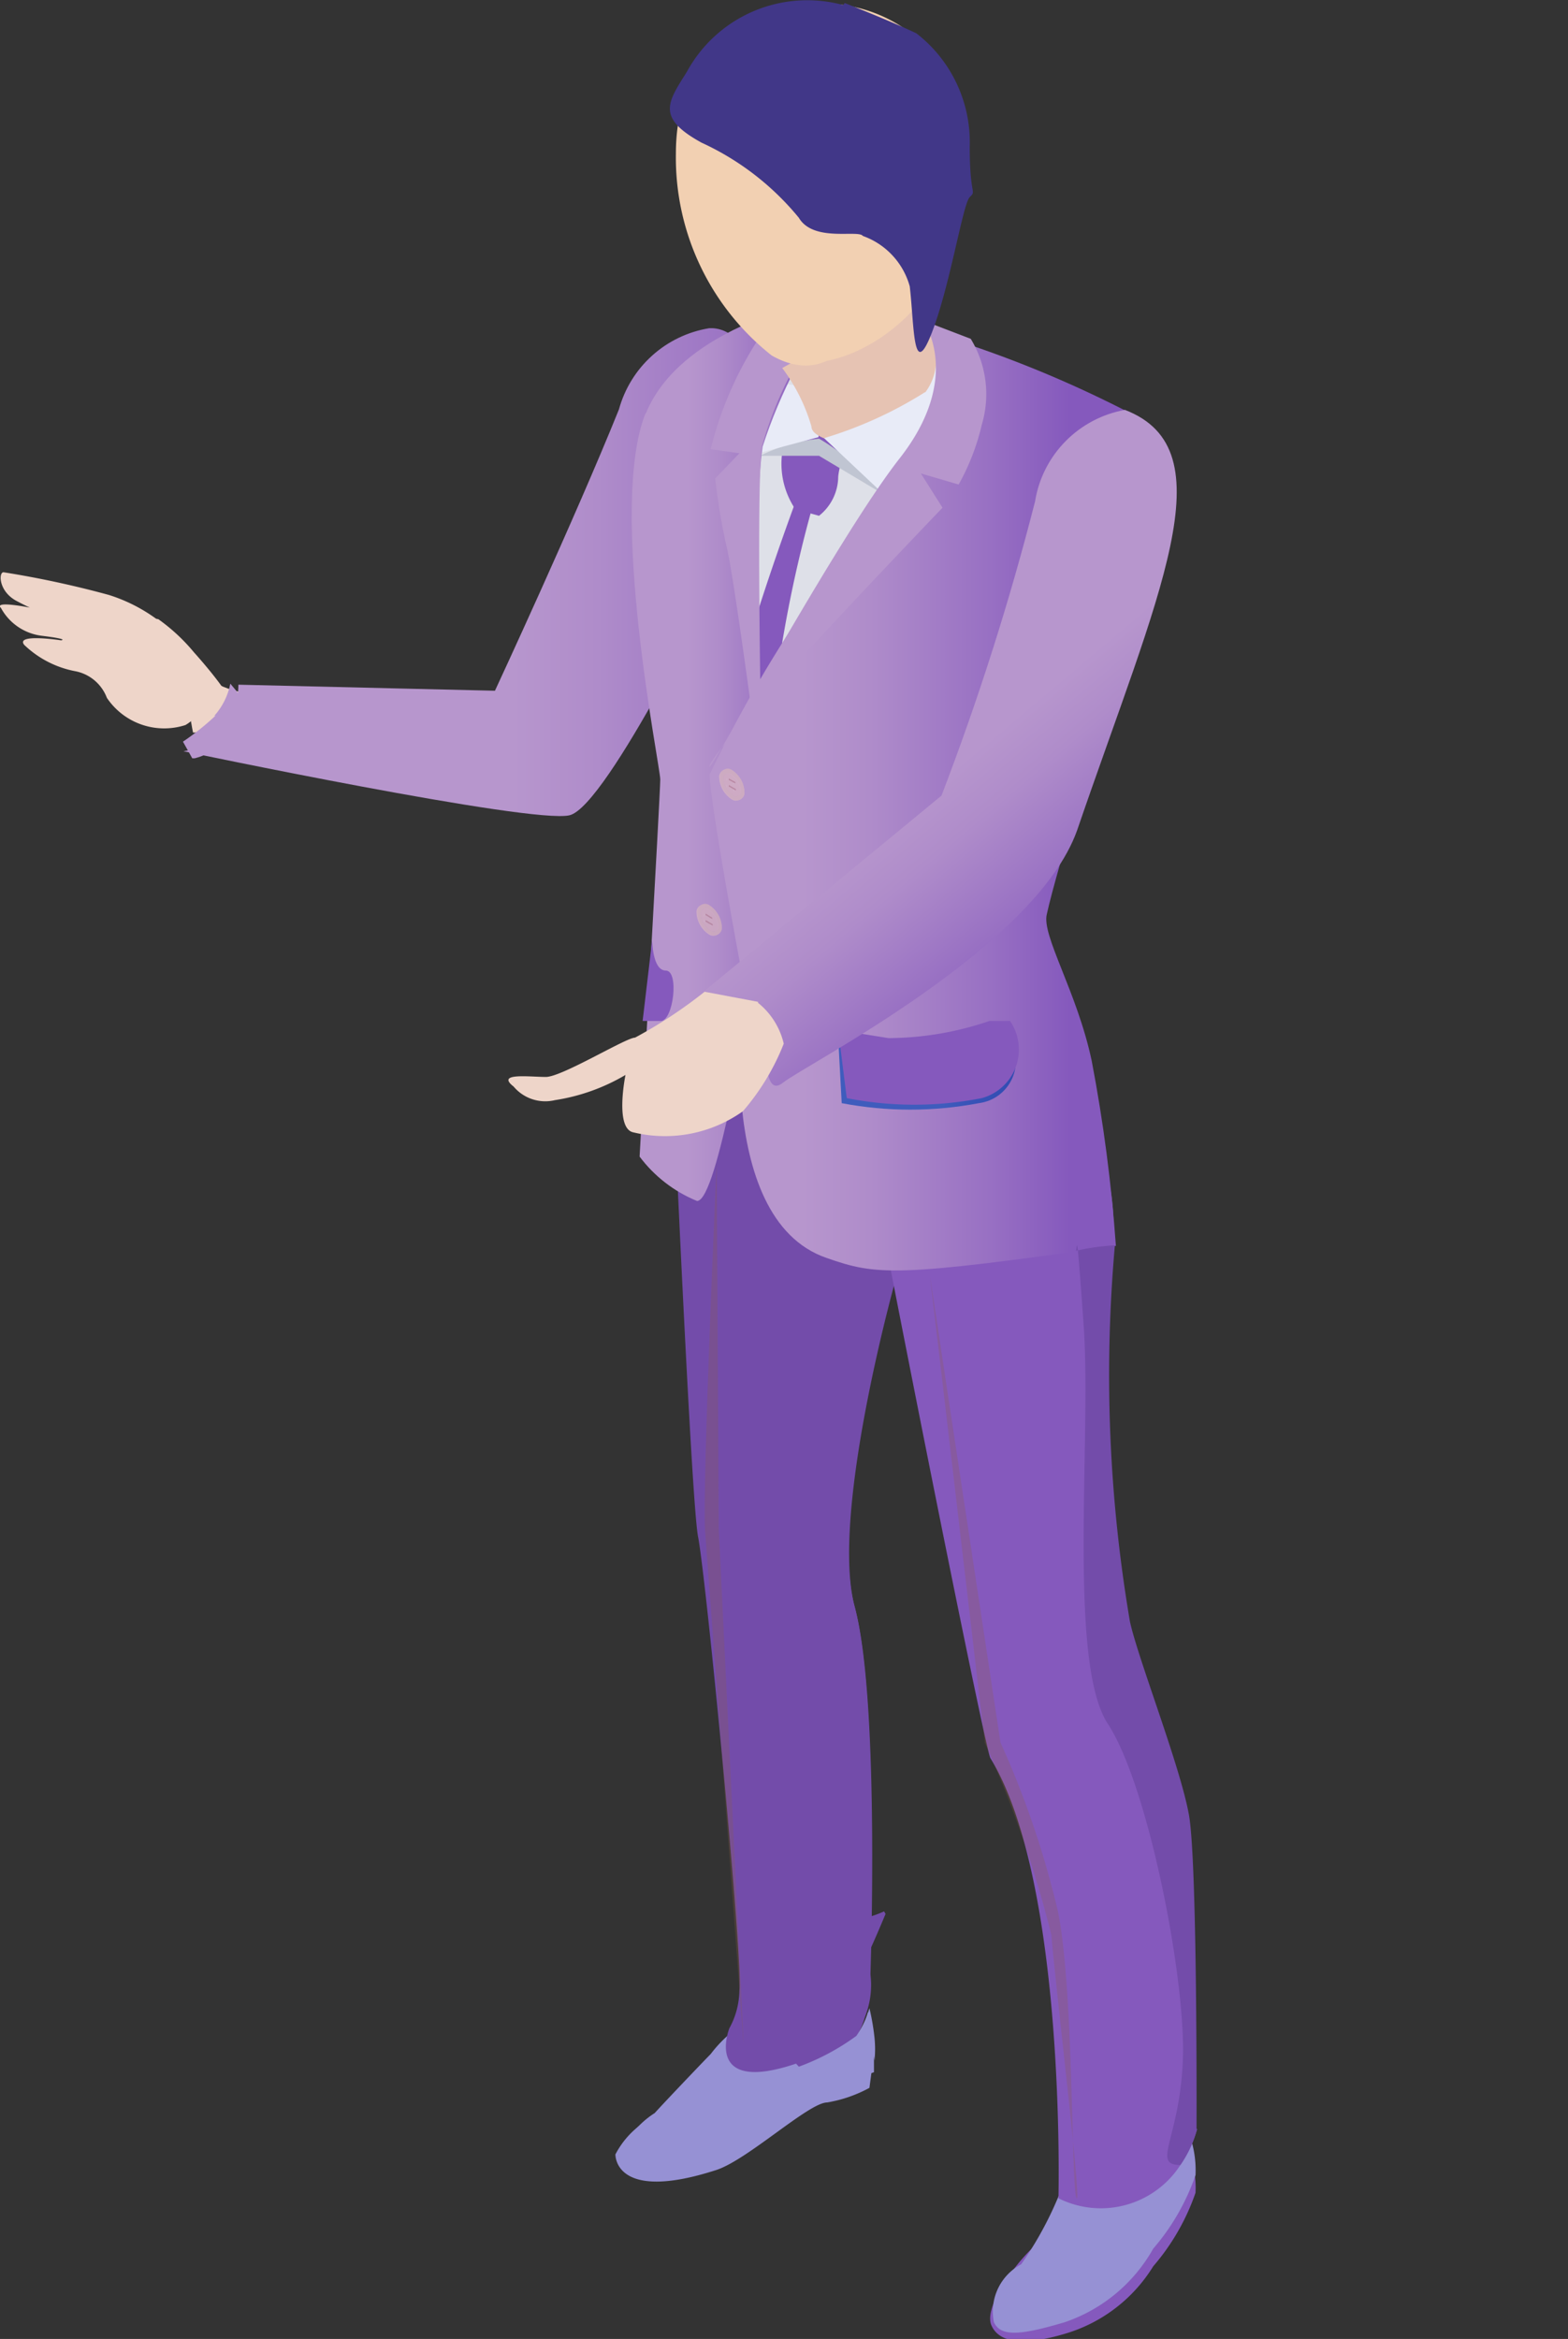 <svg xmlns="http://www.w3.org/2000/svg" xmlns:xlink="http://www.w3.org/1999/xlink" viewBox="0 0 31.11 46.39"><rect x="0" y="0" width="31.11" height="46.39" fill="#333333" stroke="none"/><defs><style>.a{fill:none;}.b{isolation:isolate;}.c{fill:#eed5c9;}.d{clip-path:url(#a);}.e{fill:url(#b);}.f{clip-path:url(#c);}.g{fill:url(#d);}.h{fill:#734caa;}.i{fill:#9691d4;}.j{fill:#8559bd;}.k{fill:#dee0e8;}.aj,.l{mix-blend-mode:multiply;}.m{clip-path:url(#e);}.n{fill:#c0c5d2;}.o{fill:#e8ebf7;}.p{clip-path:url(#f);}.q{fill:url(#g);}.r{fill:#b796cd;}.s{fill:#e6c3b3;}.t{clip-path:url(#h);}.u{fill:url(#i);}.v{opacity:0.47;}.w{clip-path:url(#j);}.x{fill:#e7c1b8;}.y{clip-path:url(#k);}.z{fill:#e9c5bd;}.aa{fill:#bc7d76;}.ab{clip-path:url(#l);}.ac{clip-path:url(#m);}.ad{clip-path:url(#n);}.ae{fill:url(#o);}.af{fill:#f2d0b2;}.ag{fill:#413788;}.ah{clip-path:url(#p);}.ai{fill:url(#q);}.aj{opacity:0.26;}.ak{clip-path:url(#r);}.al{fill:#8c5d49;}.am{clip-path:url(#s);}</style><clipPath id="a" transform="translate(-591.37 -65.22)"><path class="a" d="M595.65,79.41a5,5,0,0,1-.65.52l0.19,0.34a1.27,1.27,0,0,0,1-1.19l-0.25-.3a1.35,1.35,0,0,1-.32.64"/></clipPath><linearGradient id="b" x1="651.92" y1="438.66" x2="652.44" y2="438.66" gradientTransform="matrix(2.36, 0, 0, -2.36, -1532.6, 1047.99)" gradientUnits="userSpaceOnUse"><stop offset="0" stop-color="#b796cd"/><stop offset="0.4" stop-color="#b796cd"/><stop offset="0.55" stop-color="#af8cca"/><stop offset="0.82" stop-color="#9870c3"/><stop offset="1" stop-color="#8559bd"/></linearGradient><clipPath id="c" transform="translate(-591.37 -65.22)"><path class="a" d="M603.65,73.34c-0.87,2.16-2.46,5.58-2.46,5.58l-5.09-.12a1.48,1.48,0,0,1-.46,1.07,1.5,1.5,0,0,1-.63.25s6.91,1.45,7.66,1.27,3-4.82,3-4.82,0.76-3.9.36-4.54a0.66,0.66,0,0,0-.59-0.3,2.23,2.23,0,0,0-1.79,1.61"/></clipPath><linearGradient id="d" x1="693.81" y1="359.65" x2="694.33" y2="359.65" gradientTransform="matrix(21.37, 0, 0, -21.37, -14821.02, 7696.06)" xlink:href="#b"/><clipPath id="e" transform="translate(-591.37 -65.22)"><rect class="a" x="606.39" y="73.88" width="2.47" height="1.09"/></clipPath><clipPath id="f" transform="translate(-591.37 -65.22)"><path class="a" d="M604.18,73.41c-0.76,1.89.29,7,.29,7.27s-0.41,7.48-.41,7.48a2.7,2.7,0,0,0,1.14.88c0.41,0,1-3.82,1.28-4.85a12,12,0,0,0-.05-3.36s-0.15-5.19.07-6.75a10.07,10.07,0,0,1,1.57-3s-3.13.46-3.89,2.35"/></clipPath><linearGradient id="g" x1="684.07" y1="376.24" x2="684.6" y2="376.24" gradientTransform="matrix(7.98, 0, 0, -7.98, -5446.95, 3017.55)" xlink:href="#b"/><clipPath id="h" transform="translate(-591.37 -65.22)"><path class="a" d="M609.63,74.37a25.78,25.78,0,0,0-4.18,6.21c0,0.56.68,4.17,0.68,4.17s-0.66,4.63,1.64,5.42c1,0.35,1.38.38,5.74-.24a31.44,31.44,0,0,0-.48-3.67c-0.29-1.37-1-2.49-.89-2.91,0.2-.92,1.2-4.1,1.41-4.88s1.37-4.4.14-5.11a22.79,22.79,0,0,0-3.48-1.43,1.93,1.93,0,0,1-.58,2.43"/></clipPath><linearGradient id="i" x1="691.86" y1="362.47" x2="692.38" y2="362.47" gradientTransform="matrix(16.87, 0, 0, -16.87, -11659.3, 6131.81)" xlink:href="#b"/><clipPath id="j" transform="translate(-591.37 -65.22)"><rect class="a" x="605.64" y="80.47" width="0.51" height="0.64"/></clipPath><clipPath id="k" transform="translate(-591.37 -65.22)"><rect class="a" x="605.64" y="80.47" width="0.49" height="0.63"/></clipPath><clipPath id="l" transform="translate(-591.37 -65.22)"><rect class="a" x="605.18" y="83.15" width="0.51" height="0.64"/></clipPath><clipPath id="m" transform="translate(-591.37 -65.22)"><rect class="a" x="605.18" y="83.16" width="0.49" height="0.63"/></clipPath><clipPath id="n" transform="translate(-591.37 -65.22)"><path class="a" d="M608.07,87.1a7.26,7.26,0,0,0,2.72,0,0.84,0.84,0,0,0,.58-1.32h-0.43a6.27,6.27,0,0,1-2,.34,1.46,1.46,0,0,1-.95-0.5Z"/></clipPath><linearGradient id="o" x1="680.95" y1="381.61" x2="681.48" y2="381.61" gradientTransform="matrix(6.81, 0, 0, -6.81, -4619.3, 2619.31)" gradientUnits="userSpaceOnUse"><stop offset="0" stop-color="#3f5cbd"/><stop offset="0.21" stop-color="#3f5cbd"/><stop offset="0.34" stop-color="#3954b8"/><stop offset="0.6" stop-color="#324cb2"/><stop offset="1" stop-color="#3049b0"/></linearGradient><clipPath id="p" transform="translate(-591.37 -65.22)"><path class="a" d="M611.91,75.15A52.61,52.61,0,0,1,610.05,81l-4.71,3.88a1.9,1.9,0,0,1,1.06.63c0.21,0.42.09,1.52,0.51,1.18s5-2.67,5.83-5c1.61-4.7,3-7.55.95-8.34a2.2,2.2,0,0,0-1.78,1.79"/></clipPath><linearGradient id="q" x1="681.9" y1="353.03" x2="682.42" y2="353.03" gradientTransform="matrix(0, 13.84, 13.84, 0, -4274.82, -9360.19)" xlink:href="#b"/><clipPath id="r" transform="translate(-591.37 -65.22)"><rect class="a" x="605.35" y="88.26" width="0.77" height="17.62"/></clipPath><clipPath id="s" transform="translate(-591.37 -65.22)"><rect class="a" x="609.82" y="90.52" width="2.93" height="18.3"/></clipPath></defs><title>Ill3</title><g class="b"><path class="c" d="M594.79,77.76a3.25,3.25,0,0,0-1.26-.74,19.58,19.58,0,0,0-2.09-.45c-0.1,0-.1.38,0.26,0.57s0.31,0.14.31,0.14-0.78-.16-0.62,0a1.07,1.07,0,0,0,.81.55c0.57,0.07.38,0.09,0.38,0.09s-0.91-.14-0.73.09a2,2,0,0,0,1,.52,0.84,0.84,0,0,1,.64.53,1.37,1.37,0,0,0,1.56.54c0.51-.3.52-1-0.28-1.84" transform="translate(-591.37 -65.22)"/><path class="c" d="M595.2,79.75s5.44-.18,6.44.39,1,1.39,1.39-.28-6.76,0-7.64-1.32c-0.63-.95-0.19,1.21-0.19,1.21" transform="translate(-591.37 -65.22)"/><path class="c" d="M595.66,79.19c-0.84-.46-0.22,0-0.87-0.07a11.48,11.48,0,0,1-1.26-1,1,1,0,0,0-.49-0.33,0.93,0.93,0,0,1-.33-0.68l1,0.39a3.08,3.08,0,0,1,.8,0,3.71,3.71,0,0,1,.71.66s1.24,1.37.48,1" transform="translate(-591.37 -65.22)"/><rect class="a" width="23.76" height="46.39"/><g class="d"><rect class="e" x="3.62" y="13.55" width="1.34" height="1.49"/></g><g class="f"><rect class="g" x="3.62" y="6.51" width="11.42" height="9.84"/></g><path class="h" d="M608.91,103.13A2,2,0,0,1,607,103a4.29,4.29,0,0,0-.38,1.61,2.81,2.81,0,0,1-1,1.4,2.33,2.33,0,0,0,1.88.35,1.73,1.73,0,0,0,1-2.18s0.2-.42.44-1" transform="translate(-591.37 -65.22)"/><path class="i" d="M608.68,106.18l-0.06.45a2.69,2.69,0,0,1-.84.29c-0.36,0-1.58,1.14-2.2,1.34-1.95.63-2-.23-2-0.31a1.73,1.73,0,0,1,.85-0.79,3.73,3.73,0,0,0,1-1.06c0.2-.25.66-0.77,0.92-0.58a11.2,11.2,0,0,1,.83.8,4.6,4.6,0,0,0,1.14-.61,1.93,1.93,0,0,0,.27-0.58,3.64,3.64,0,0,1,.1,1" transform="translate(-591.37 -65.22)"/><path class="i" d="M608.71,106l0,0.32-0.43.15a4.12,4.12,0,0,0-.65.07c-0.09.07-.31,0.29-0.52,0.45a5.87,5.87,0,0,1-1.45,1c-1.46.42-1.91,0.52-2,0a1.75,1.75,0,0,1,.7-0.86c0.16-.18,1-1.06,1.11-1.17a2.56,2.56,0,0,1,.57-0.55,0.3,0.3,0,0,1,.35,0l0.11,0.09,0.07,0.06c0.28,0.25.65,0.65,0.65,0.65a4.6,4.6,0,0,0,1.14-.61,1.86,1.86,0,0,0,.26-0.55v0a4.71,4.71,0,0,1,.1.58,2.18,2.18,0,0,1,0,.46" transform="translate(-591.37 -65.22)"/><path class="h" d="M609.82,86.41L609.39,89l-0.25,1.52s-1.32,4.69-.82,6.54,0.31,7.28.31,7.28a1.7,1.7,0,0,1-.12.87,1.28,1.28,0,0,1-.67.67c-2.64,1.19-2-.43-2-0.43a1.6,1.6,0,0,0,.2-0.75c0.07-.66-0.66-8.18-0.82-9s-0.64-12.23-.64-12.23Z" transform="translate(-591.37 -65.22)"/><path class="h" d="M609.15,90.56s-1.32,4.69-.82,6.54,0.31,7.28.31,7.28a1.7,1.7,0,0,1-.12.87c0-.72-0.11-1.77-0.19-2.75-0.14-1.68-1-6-1.13-7.15s0.48-7,.48-7L609.39,89Z" transform="translate(-591.37 -65.22)"/><path class="j" d="M615,108a2.1,2.1,0,0,1,.09.71,4.46,4.46,0,0,1-.84,1.46,3.07,3.07,0,0,1-1.76,1.34c-0.88.26-1.31,0.15-1.45-.17s0.34-1.05.75-1.47c0.62-.62,1.32-1.43,1.32-1.43Z" transform="translate(-591.37 -65.22)"/><path class="i" d="M615,107.65a2.1,2.1,0,0,1,.09.71,4.45,4.45,0,0,1-.84,1.46,3.19,3.19,0,0,1-1.76,1.46c-0.88.26-1.26,0.29-1.4,0a1.06,1.06,0,0,1,.54-1.15,7,7,0,0,0,1.08-2.39Z" transform="translate(-591.37 -65.22)"/><path class="j" d="M615.12,107.45a2.3,2.3,0,0,1-.33.71,1.88,1.88,0,0,1-2.42.66s0.16-6.26-1.35-8.73c-0.13-.21-3-14.71-3-15.23s3-.1,3-0.1,2.54,2.26,2.44,4.92c0,0.08,0,.17,0,0.25a29.11,29.11,0,0,0,.3,7.47c0.17,0.76,1,2.87,1.17,3.83s0.15,6.22.15,6.22" transform="translate(-591.37 -65.22)"/><path class="k" d="M604.9,72.67a1.26,1.26,0,0,1,.34-0.36,2.41,2.41,0,0,1,.86-0.37,11.18,11.18,0,0,1,6.17.92,26.52,26.52,0,0,1-.13,6.61c-0.23,1.42-1.32,2.43-1.47,3.75s1.25,2.61,1.75,3.67a3,3,0,0,1-2.09,0c-2.42-.58-6.81-1.79-5.76-3.94,0.08-.76.14-1.33,0.14-1.56a11.51,11.51,0,0,0-.12-3.82,6.28,6.28,0,0,1,.32-4.9" transform="translate(-591.37 -65.22)"/><path class="j" d="M607.68,74.62a25.74,25.74,0,0,0-.83,3.59c0,0.76,0,5.44,0,5.44l-0.69.54-0.89-2.76a54.34,54.34,0,0,1,2-6.57c0.21-.55.1,0.18,0.37-0.24" transform="translate(-591.37 -65.22)"/><path class="j" d="M608,74.7c0-.18.18-0.74,0.18-0.74a1.88,1.88,0,0,0-1.16-.21,1.61,1.61,0,0,0,.13,1.57l0.47,0.13A1,1,0,0,0,608,74.7" transform="translate(-591.37 -65.22)"/><g class="l"><g class="m"><path class="n" d="M606.39,74.26l1.23,0L608.86,75a4.45,4.45,0,0,0-1.24-1.08,3.47,3.47,0,0,0-1.23.37" transform="translate(-591.37 -65.22)"/></g></g><polygon class="o" points="15.04 8.99 16.24 8.67 16.26 7.7 15.43 7.6 15.04 8.99"/><rect class="a" width="23.76" height="46.39"/><g class="p"><rect class="q" x="12.05" y="5.84" width="4.65" height="17.98"/></g><path class="r" d="M606.48,80.8s-0.53-4.06-.69-4.72a12.36,12.36,0,0,1-.23-1.37l0.48-.5-0.57-.08a7.17,7.17,0,0,1,1.05-2.34c0.58-.58.79,0.41,0.79,0.41a7.13,7.13,0,0,0-.82,1.87c-0.13.76,0,6.72,0,6.72" transform="translate(-591.37 -65.22)"/><path class="s" d="M606.92,72.56a3.61,3.61,0,0,1,.55,1.12c0,0.3,1,.4,1,0.4s0.06,0.26.83-.28a2.63,2.63,0,0,0,1.1-1.51,0.78,0.78,0,0,1-.65-0.77c0-.64-2.86,1-2.86,1" transform="translate(-591.37 -65.22)"/><path class="o" d="M609.73,73a1.08,1.08,0,0,0,.09-1.15s0.13-.17.74,0.3a1.33,1.33,0,0,1,.52.44,4.33,4.33,0,0,1-.82,1.25,6.91,6.91,0,0,0-1,1.52l-1.54-1.45a8.11,8.11,0,0,0,2-.91" transform="translate(-591.37 -65.22)"/><rect class="a" width="23.76" height="46.39"/><g class="t"><rect class="u" x="14.08" y="6.72" width="9.47" height="18.62"/></g><path class="r" d="M609.69,71.58l0.94,0.36a2.11,2.11,0,0,1,.22,1.7,4.52,4.52,0,0,1-.46,1.19l-0.75-.22,0.43,0.68s-4.46,4.64-4.62,5.11,2.5-4.47,3.77-6.09,0.47-2.72.47-2.72" transform="translate(-591.37 -65.22)"/><g class="v"><g class="w"><path class="x" d="M605.9,80.59a0.37,0.37,0,0,1,.17.29,0.1,0.1,0,0,1-.17.1,0.37,0.37,0,0,1-.17-0.29,0.1,0.1,0,0,1,.17-0.1" transform="translate(-591.37 -65.22)"/><g class="l"><g class="y"><path class="z" d="M605.88,80.51a0.54,0.54,0,0,1,.24.42,0.15,0.15,0,0,1-.24.14,0.54,0.54,0,0,1-.24-0.42,0.15,0.15,0,0,1,.24-0.14m0,0.48a0.1,0.1,0,0,0,.17-0.1,0.37,0.37,0,0,0-.17-0.29,0.1,0.1,0,0,0-.17.1,0.37,0.37,0,0,0,.17.29" transform="translate(-591.37 -65.22)"/></g></g><path class="s" d="M605.9,80.5a0.54,0.54,0,0,1,.24.42,0.15,0.15,0,0,1-.24.14,0.54,0.54,0,0,1-.24-0.42,0.15,0.15,0,0,1,.24-0.14m0,0.48a0.1,0.1,0,0,0,.17-0.1,0.37,0.37,0,0,0-.17-0.29,0.1,0.1,0,0,0-.17.1,0.37,0.37,0,0,0,.17.29" transform="translate(-591.37 -65.22)"/><path class="s" d="M605.9,80.5a0.54,0.54,0,0,1,.24.42,0.15,0.15,0,0,1-.24.14,0.54,0.54,0,0,1-.24-0.42,0.15,0.15,0,0,1,.24-0.14m0,0.48a0.1,0.1,0,0,0,.17-0.1,0.37,0.37,0,0,0-.17-0.29,0.1,0.1,0,0,0-.17.1,0.37,0.37,0,0,0,.17.29" transform="translate(-591.37 -65.22)"/><path class="c" d="M605.93,80.73a0.08,0.08,0,0,0,0,.06,0,0,0,0,0,0,0,0.08,0.08,0,0,0,0-.06,0,0,0,0,0,0,0" transform="translate(-591.37 -65.22)"/><path class="c" d="M605.79,80.65a0.08,0.08,0,0,0,0,.06,0,0,0,0,0,0,0,0.08,0.08,0,0,0,0-.06,0,0,0,0,0,0,0" transform="translate(-591.37 -65.22)"/><path class="c" d="M605.93,80.86a0.08,0.08,0,0,0,0,.06,0,0,0,0,0,0,0,0.08,0.08,0,0,0,0-.06,0,0,0,0,0,0,0" transform="translate(-591.37 -65.22)"/><path class="c" d="M605.79,80.78a0.08,0.08,0,0,0,0,.06,0,0,0,0,0,0,0,0.08,0.08,0,0,0,0-.06,0,0,0,0,0,0,0" transform="translate(-591.37 -65.22)"/><polygon class="aa" points="14.46 15.47 14.59 15.54 14.59 15.51 14.46 15.44 14.46 15.47"/><polygon class="aa" points="14.46 15.6 14.6 15.68 14.6 15.65 14.46 15.57 14.46 15.6"/></g></g><g class="v"><g class="ab"><path class="x" d="M605.45,83.27a0.37,0.37,0,0,1,.17.29,0.1,0.1,0,0,1-.17.1,0.37,0.37,0,0,1-.17-0.29,0.1,0.1,0,0,1,.17-0.1" transform="translate(-591.37 -65.22)"/><g class="l"><g class="ac"><path class="z" d="M605.43,83.19a0.54,0.54,0,0,1,.24.42,0.15,0.15,0,0,1-.24.14,0.54,0.54,0,0,1-.24-0.42,0.15,0.15,0,0,1,.24-0.14m0,0.48a0.1,0.1,0,0,0,.17-0.1,0.37,0.37,0,0,0-.17-0.29,0.1,0.1,0,0,0-.17.1,0.37,0.37,0,0,0,.17.29" transform="translate(-591.37 -65.22)"/></g></g><path class="s" d="M605.45,83.18a0.54,0.54,0,0,1,.24.42,0.15,0.15,0,0,1-.24.14,0.54,0.54,0,0,1-.24-0.42,0.15,0.15,0,0,1,.24-0.14m0,0.48a0.1,0.1,0,0,0,.17-0.1,0.37,0.37,0,0,0-.17-0.29,0.1,0.1,0,0,0-.17.1,0.37,0.37,0,0,0,.17.29" transform="translate(-591.37 -65.22)"/><path class="s" d="M605.45,83.18a0.54,0.54,0,0,1,.24.42,0.15,0.15,0,0,1-.24.14,0.54,0.54,0,0,1-.24-0.42,0.15,0.15,0,0,1,.24-0.14m0,0.48a0.1,0.1,0,0,0,.17-0.1,0.37,0.37,0,0,0-.17-0.29,0.1,0.1,0,0,0-.17.1,0.37,0.37,0,0,0,.17.29" transform="translate(-591.37 -65.22)"/><path class="c" d="M605.48,83.42a0.08,0.08,0,0,0,0,.06,0,0,0,0,0,0,0,0.08,0.08,0,0,0,0-.06,0,0,0,0,0,0,0" transform="translate(-591.37 -65.22)"/><path class="c" d="M605.34,83.34a0.08,0.08,0,0,0,0,.06,0,0,0,0,0,0,0,0.08,0.08,0,0,0,0-.06,0,0,0,0,0,0,0" transform="translate(-591.37 -65.22)"/><path class="c" d="M605.48,83.54a0.08,0.08,0,0,0,0,.06,0,0,0,0,0,0,0,0.08,0.08,0,0,0,0-.06,0,0,0,0,0,0,0" transform="translate(-591.37 -65.22)"/><path class="c" d="M605.34,83.46a0.08,0.08,0,0,0,0,.06,0,0,0,0,0,0,0,0.08,0.08,0,0,0,0-.06,0,0,0,0,0,0,0" transform="translate(-591.37 -65.22)"/><polygon class="aa" points="14 18.15 14.13 18.23 14.13 18.2 14 18.12 14 18.15"/><polygon class="aa" points="14 18.28 14.14 18.36 14.14 18.33 14 18.25 14 18.28"/></g></g><g class="ad"><rect class="ae" x="16.6" y="20.43" width="4" height="1.77"/></g><path class="j" d="M611,85.47a6.27,6.27,0,0,1-2,.34l-1-.16L608.17,87a6.94,6.94,0,0,0,2.68,0,1,1,0,0,0,.56-1.53H611Z" transform="translate(-591.37 -65.22)"/><path class="j" d="M604.31,83.86s0,0.61.27,0.61,0.15,1-.1,1h-0.36Z" transform="translate(-591.37 -65.22)"/><path class="af" d="M610.58,68.17a2.88,2.88,0,1,1-2.88-2.88,2.88,2.88,0,0,1,2.88,2.88" transform="translate(-591.37 -65.22)"/><path class="af" d="M610.17,69.82c0,1.59-2.24,3.05-3.29,2.45a5,5,0,0,1-1.9-4c0-1.59.85-2.38,1.9-1.78s3.29,1.71,3.29,3.3" transform="translate(-591.37 -65.22)"/><path class="af" d="M608.58,70.49c0,1.59-.85,2.38-1.9,1.78a5,5,0,0,1-1.9-4c0-1.59.85-2.38,1.9-1.78a5,5,0,0,1,1.9,4" transform="translate(-591.37 -65.22)"/><path class="ag" d="M608.1,65.32A2.72,2.72,0,0,0,605,66.64c-0.38.61-.62,0.91,0.29,1.41a5.41,5.41,0,0,1,1.93,1.49c0.29,0.49,1.18.23,1.27,0.36a1.48,1.48,0,0,1,.93,1c0.09,0.77.06,1.88,0.43,0.94s0.62-2.57.76-2.71,0,0,0-1a2.73,2.73,0,0,0-1.06-2.25c-0.55-.26-1.42-0.6-1.42-0.6" transform="translate(-591.37 -65.22)"/><g class="ah"><rect class="ai" x="602.14" y="71.63" width="16.79" height="17.13" transform="translate(-495.81 352.59) rotate(-40.73)"/></g><path class="c" d="M606.41,85.09l-1.06-.2a9.3,9.3,0,0,1-1.38.91c-0.18,0-1.45.78-1.77,0.78s-1-.09-0.64.19a0.82,0.82,0,0,0,.82.27,3.91,3.91,0,0,0,1.4-.5s-0.22,1.07.16,1.14a2.67,2.67,0,0,0,2.17-.42,4.65,4.65,0,0,0,.81-1.34,1.47,1.47,0,0,0-.51-0.81" transform="translate(-591.37 -65.22)"/><path class="h" d="M615.12,107.45a2.3,2.3,0,0,1-.33.71c-0.59,0,0-.53.05-2.13s-0.69-5.4-1.49-6.62-0.32-5.67-.48-7.91-0.12-1.42-.16-1.47a4.4,4.4,0,0,1,.78-0.11,29.11,29.11,0,0,0,.3,7.47c0.17,0.76,1,2.87,1.17,3.83s0.15,6.22.15,6.22" transform="translate(-591.37 -65.22)"/><g class="aj"><g class="ak"><path class="al" d="M605.59,88.26s-0.29,6.42-.23,7.33c0.09,1.2.77,10.29,0.77,10.29l-0.5-10.35Z" transform="translate(-591.37 -65.22)"/></g></g><g class="aj"><g class="am"><path class="al" d="M609.82,90.52l1.09,9.27a22.22,22.22,0,0,1,1.32,3.81c0.08,1,.61,5.4.5,5.22s-0.05-4.13-.37-5.69a18.3,18.3,0,0,0-1.14-3.35Z" transform="translate(-591.37 -65.22)"/></g></g></g></svg>